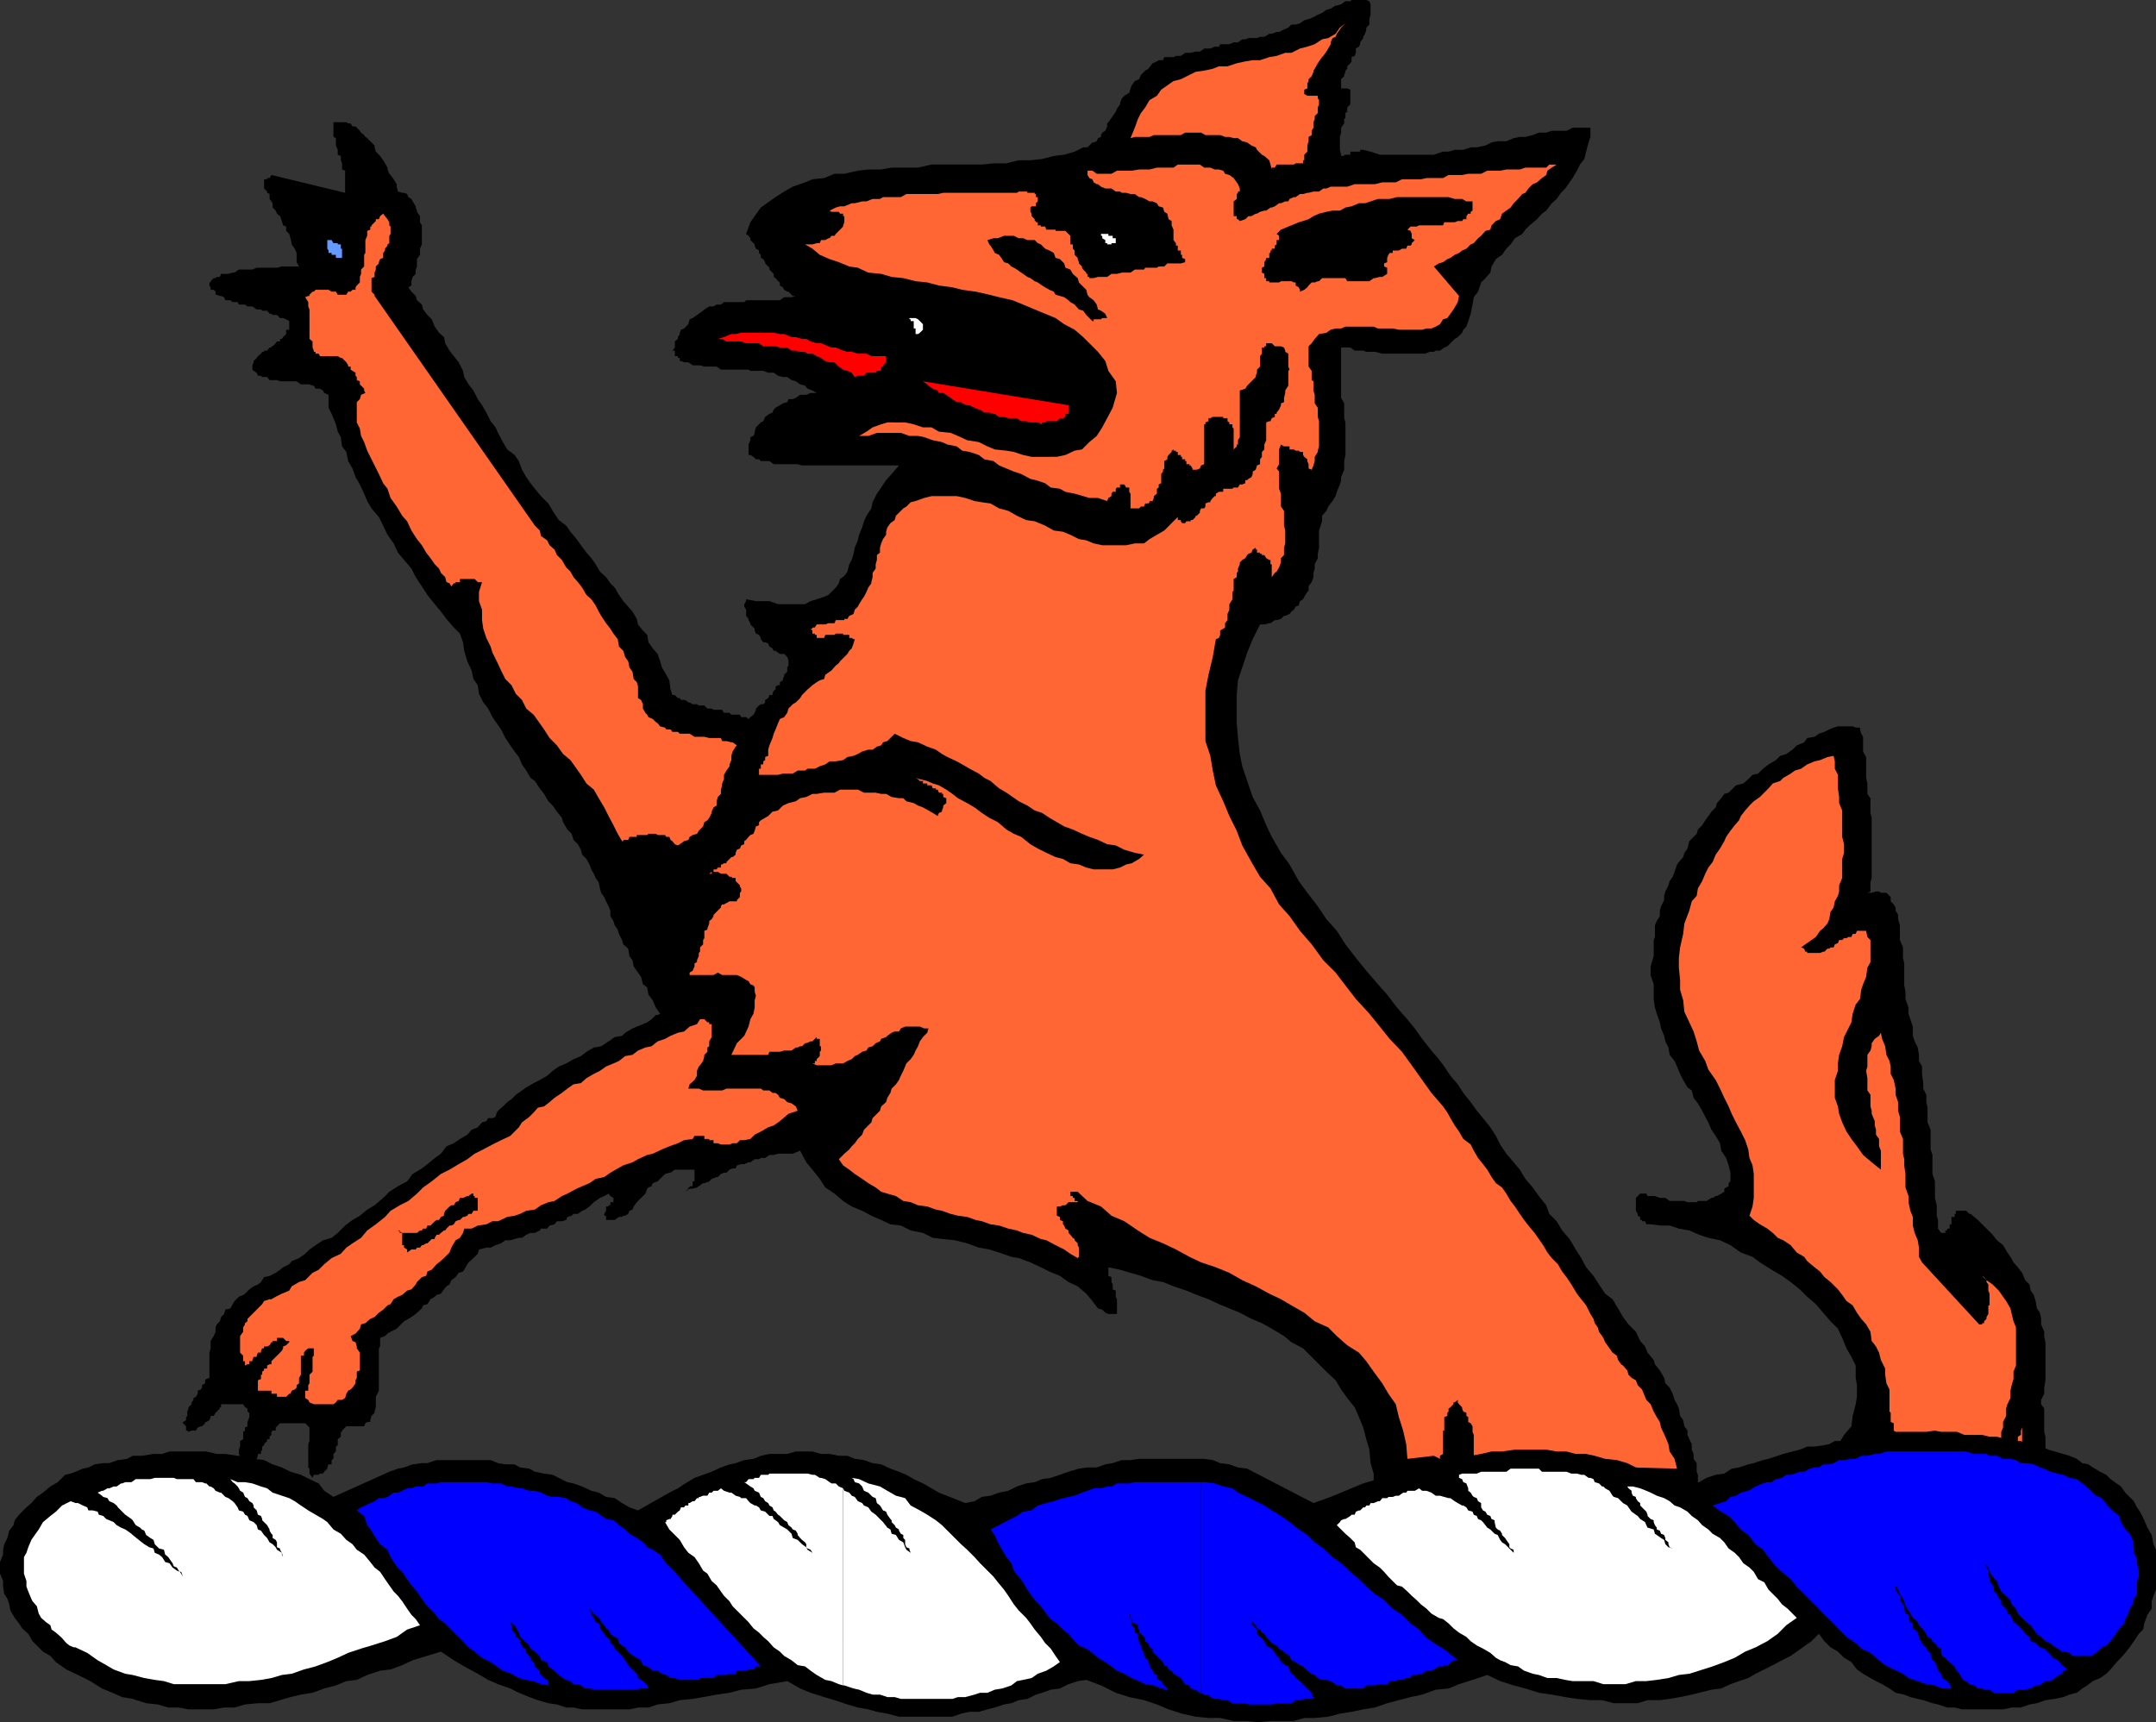 <svg xmlns="http://www.w3.org/2000/svg" width="351.102" height="280.5"><rect width="100%" height="100%" fill="#333333" stroke="none"/><path d="M142.102 53.2v-.4h.5v-1.5h-1.204v-.198h-.699v.199h-.8l-.2-.2h-1 1l.2.2h.8v.5h.403V52h.296v.3h.5v.5h.204v.4m29.796 7.202-.296-.203-.5-.5-.204-.199-.5-.5h-.199l-.5-.2-.199-.5-.5-.3-.5-.398h-.5l-.2-.301-.698-.2h-.5l-.704-.5-.296-.199h-.5l-.403-.5-.5-.3h-.699l-.8-.403h-.2l-.7-.297h-.5l-.5-.5h-.902l-.296-.203h-.704l-.199-.5h-.8l-.7-.199h-.5l-.699-.3h-.2l-.3.3-.398.2-.301.5v.702h-.5v1l-.2.5v.2h.2v.699h.5l.3.3h.399v-.3h2.398l.801.3h2.102l.3.399h2.399l.398.3h1.204l.5.5h1.5l.199.2h.5l.699.5h.2l.8.2h.2l.5.5h.698l.704.202h.296M333.602 243.8l-23.5-.198-.204-1.2-.5-.8-.699-.7-.3-.703-.7-.199-.5-.3-.699-.5h-.2l-.8-.2h-1.398l-.704.2h-1l-.699.5-.199.3h-.8l-.4.2-.8.5h-.7l-.198.202-.704.5h-.296l-.704.2H294.7l-.398-.2h-.5l-.5-.5V240l.5-.3v-.7H294v-.5l.3-.2.4-.5.3-.198h.5v-.5h.7v-.301h.698v-.399h.704l.296-.3h.704v-.5h.199l.5-.2 1-1.703 1.199-1.398.2-1.7.5-1.902.198-1.199v-1.898l-.199-1.2v-2L301.5 221l-.8-1.398-.7-1.7-.7-1.5-1.198-1.203-1.204-1.398-1.199-1.399-1.398-1.203-1.2-1.199-1.5-1.2-1.402-1-1.699-1-1.898-1.198-1.204-.903L283.5 204l-1.7-1.2-1.698-.8-1.903-.398-1.5-.5-1.597-.7-1.704-.3-1.5-.5H270.5l-1.7-.2h-.698l-.204-.5h-.5v-.203h-.296v-.5l-.403-.199v-.3l-.3-.5v-2.098l.3-.301.403-.399h1l.199.399h1.199l.8.3h.9l.698.5h2.403l.5.2h1.5l.199-.2h1.398l.801-.5h.2l.5-.3h.203l.699-.399.5-.3v-.5l.3-.2.399-.203v-.5l.3-.297V191l-.3-1.2-.398-1.198-.801-1.2-.2-1.203-.703-1.199-.699-1-.5-1.2-.5-.898-.5-1-.699-1.203-.7-.898-.3-1.2-.7-.5-.698-1.199-.5-1-.5-1.203-.403-.898-.8-1-.2-1.2-.5-1-.199-.902-.5-1.199-.2-1-.5-1.398-.3-1-.2-1.403v-2.398l-.5-1.5v-1.399l.5-1.703v-2.597l.2-.5v-1.903l.3-.699.5-.8v-.9l.2-.698.5-1v-.7l.2-.703.5-1 .198-.699.5-.7.301-.8.403-1.2.296-.398.704-.8.199-.7.5-.703.3-1.199 1.2-1.2.199-.698.7-.7.5-.8.5-.7.5-.703.698-.699.204-.7.699-.8.5-.7.699-.198 1.2-1.2 1.198-.3.801-.7.7-.703.902-.199.8-.8.899-.7 1.2-.7.698-.698 1-.301 1-.7.704-.699 1.199-.5.5-.703L295.5 120l.7-.5.902-.3.796-.4.704-.3.699-.2h2.398l.5.2h.7v.3l.203.7.296.5v2.402l.5.899v3.398l.204.903v1.699l.5.699v2.402l.199.797V143l-.2.7v1.5l-.5.202h.7l.699-.203h.5l.3.203h.9l.698.7v.699l.5.5.301.5v.5l.403.699v.7l.296 1v2.402l.5 1.199V156l.204.902v3.598l.199 1v1.2l.5 1.402v1l.3.898.399 1.2v1.5l.3.902.5 1 .2 1.199v1l.5.898v1.203l.2 1.5v.899l.5 1v1.199l.198.902v2.399l.5 1.199v3.2l.301.902v3.097l.403 1.203v2.7l.296 1.199V198l.204.7v1.402l.5.699h.699v-.399h.3v-.3h.399v-.7h.3V198.2h.5v-.5h.2v-.5h1.7l.5.5h.198l1.204 1 .699.703 1.699 1.7.7.898 1 .8.698 1.2.5.7.5.902.704.8.699.899.5 1.199.699.7.2 1 .5.702.3 1 .2 1.2.5.699.198 1v.898l.5 1.203v.7l.204 1v6.199l-.204 1.199v1l-.5 1v.7l.5.702v3.797l.204.801v5l.5.2v4.6"/><path d="m276.7 243.102-53-1V240l-.5-1.7-.2-2.198-.5-1.7-.5-1.902-.7-1.7-.698-1.6-1.204-1.5-1-1.4-.898-1.5-1.5-1.398-1.2-1.203-1.198-1.199-1.403-1.398-1.898-1-1.2-1-2-1.2-1.601-.902-1.7-.7-1.902-1-3.398-1.398-1.7-.8-1.902-.7-1.699-.703-2.097-.699-1.704-.7-1.699-.3-1.898-.7-1.7-.5-1.703-.5-1.898-.398v1.399l.5.199v.8l.2.4v.8l.5.2v1l.198.402V214H180.5l-.5-.2-.5-.5-.7-.198-.902-1.2-1-1.203-1.398-1.199-1.5-.7-1.398-1-1.704-.698-1.398-.7-1.7-.8-1.902-.7-1.199-.203-2-.699-1.597-.5-1.704-.3-1.898-.7-2-.5-1.898-.2-1.704-.198-1.597-.801-2-.399-1.602-.8-1.699-.2-1.5-.703-1.602-.699-1.5-.8-1.699-.7-1.398-.898-1.403-1.2-1.5-1L133.5 192l-1.2-1.5-1-1.2-1-1.898-1.198.5h-2.403l-.699.2h-.7l-.698.5h-.704l-.296.199h-.704l-.699.5h-.3l-.7.3h-.5l-.699.2-.2.5h-.5l-.5.199-.5.5h-.402l-.5.2-.5.5h-.199l-.8.3-.399.402-.8.297h-.2l-.7.5-.3.203-.7.2h-.5l-.698.5.5-.5v-.2h.199v-.203h.5v-.797h.3V190.5h-3.203l-.699.5H109l-.7.2-.8.8-.398.402-.801.297-.2.5-.5.203-.203.2-.296.8-.403.399-1 1-.5.699-.199.5-.5.2-.2.5-.5.3h-.3l-.2.2h-.5l-.698.5h-1.403v-.7h-.3v-.3l.3-.5v-.7h.403v-.2h.296v-.5h.5v-.698l-.5-.301-.296-.399-.704.399-.699.3-.699.5-.3.2-.7.699-.7.5-.5.2-.698.5h-.704l-.296.3-.704.2-.199.5-.699.202h-.8l-.4.5-.8.2-.398.5h-1l-.204.3-.796.399h-.704l-.699.3-.699.5h-.5l-1.398.399H82.3l-.7.5-.902.3-.8.4h-.7l-1.199.3-.2.7-.5.5-.198.202-.801.7-.2.3-.5.899-.203.3-.699.2-.5.699-.699.5-.3.7-.5.3-.4.5-.5.7-.698.202-.301.297-.7.403-.5.8-.703.2-.199.5-.8.699-.2.199-.699.5-.5.3-.7.4-1 1-.198.202-1 .5-.5.297-.403.403-.8.3v1.399l-.2.3v6.899l-.5 1v1.7l-.199.702v.2l-.5.5-.2.699v.3h-.5l-.3.2-.2.5h-2.902L55.7 233v.2h-.2v.8l-.5.402v1l-.3.2v.8l-.4.399v.8l-.3.2v.699h-.5l-.2.5v.2l-.5.5-.198.3h-.5l-.204.2h-.796l-.204.5-.5-.7v-.8l-.199-.2v-3.8l.2-.5v-2.2l-.7-.7h-4.097l-.5.5-.204.2v.5h-.5l-.199.2v.5l-.3.3v.402H43.5v.297l-.5.5v.203l-.3.2v.5l-.2.3v.399H42v.3l-.2.5-.5.2v.5h-.198v.199H40.3v.5-.5h-.403l-.296-.2v-.5l-.5-.198v-.5l-.204-.301v-.7l.204-.5v-.902l.5-.297V233.2l.296-.199v-.5l.403-.2v-.698l.3-.801v-.7l-.3-.199v-.5l-.403-.203-.296-.5H36v.5h-.2v.203l-.698.7-.301.5h-.5v.199l-.2.5-.5.3h-.203v.2l-.5.5H32.7l-.5.199-.3.5h-.7l-.5.2-.199-.2h-.2v-.7l-.5-.5v-.198l.5-.301v-.5l.2-.2v-.699l.2-.5v-.203l.5-.5v-.297l.3-.402v-.3l.398-.2.301-.5v-.5l.5-.2.2-.3v-.398l.5-.301v-.5l.203-.2.5-.199v-4.101l.199-.7v-1.199l.5-.8.3-.7v-.703l.2-.5.5-.5.199-.699.5-.5.2-.7.8-.198.398-.7.301-.5.7-.703.703-.297.296-.203.704-.699.699-.5.699-.3.5-.4.5-.8.898-.2 1-.5.704-.5.5-.398 1-.5.398-.5 1.2-.5 1-.703.698-.699 1-.7 1.204-.8 1.398-.398 1-.801 1.2-1.2 1.198-.902 1.204-.699 1.199-1 1.199-.7 1.398-1.198 1-1 1.403-.903 1.5-.797.898-1.203 1.5-.898.903-.7 1.199-1 1-.699.898-1.203 1.2-.5 1-.699 1.203-.7.699-.8 1-.398.699-.801.7-.2.3-.5h.7l.5-.199.198-.703.204-.297.796-.703.704-.699.699-.5.699-.7 1-.698.7-.5 1.198-.7 1-.5 1.204-.703.898-.797 1-.703 1.2-.5 1.198-.699 1.204-.5.898-.7 1.2-.698 1.198-.2 1.204-.8 1-.7 1.199-.203.5-.5 1.198-.7.7-.3 1-.4.698-.3.704-.5.699-.7h.3l.399-.198-.7-1-.5-1.2-.698-.902-.204-1.2-.699-.5-.3-1.198-.7-1-.5-.7-.199-1-.5-.703-.2-1.199-.8-.7-.2-.698-.5-1-.198-.7-.5-.703-.204-.699-.5-.8v-.9l-.296-.698-.403-.801-.3-.7-.5-.699-.2-.703-.199-1L97 143l-.3-.7-.4-.698-.3-.801-.5-.899-.7-.703-.198-.797-.5-.902-.704-.7-.296-1-.704-.698-.699-1.2-.199-.703-.8-1-.7-1-.7-.699-.698-1.2-.704-.898-.796-1.203-.704-.5-.699-1.199-.699-1-.5-1.2-.7-.898-.698-1-.801-1.203-.7-1.398-.703-1-.699-1-.699-1.399-.8-1L78 113l-.2-1.398-.698-1-.301-1.403-.7-1.5-.5-1.699-.203-1.398-.5-1.403-1-1-1.199-1.398-.898-1.2-1-1.199-1.2-1.5L68.7 95.5l-1-1.5-.7-1.398-1.2-1.403-1-1.199-.698-1.5-1-1.398-.704-1.5-.699-1.403-1.199-1.398-.7-1.2-.5-1.199-.698-1.5-.704-1.203-.5-1.398-.699-1.2-.3-1.5-.7-.902-.199-1.5-.5-.898-.3-1.2-.4-1-.3-.699-.5-1v-2.101L52.8 64l-.198-.398-.5-.301h-.704l-.296-.5h-.204l-.5-.2H49l-.7-.5h-2.698l-.5-.199h-1.204l-.398-.5h-.8l-.2-.203H42l-.2-.5-.5-.297-.198-.203V59.5l.199-.5v-.2l.5-.5L42 58l.5-.398.2-.301h.3v-.2h.5l.398-.5h.301v-.199h.2l.5-.5.203-.3h.5v-.403h.296l.204-.297.5-.5V53.7h.5v-1.398l-.5-.301-.5-.2h-.5l-.5-.5h-.704l-.199-.198h-.3l-.399-.5h-.8l-.2-.2h-.7l-.698-.5H40.3l-.403-.3h-1l-.199-.403h-.8l-.399-.297h-.8l-.2-.5-.5-.203h-.2L35.3 48h-.198v-.5l-.301-.3h-.5v-.4l-.2-.3V46h.2v-.2l.5-.5h.3l.2-.198h.5l.199-.5h1.2l.698-.2h.301l.7-.5h2.203l.699-.3h3.3l.797-.2H48.7l-.398-.703v-1.5L48 40.5l-.5-.7v-.198l-.2-.801-.198-.7-.5-.5v-.699l-.5-.203-.204-.699-.296-.8-.5-.4-.204-.5-.5-.5v-.698L44.2 32.8l-.3-.399v-.8l-.399-.2V31.2l-.5-.5v-1.5h.5V29h.398l.301-.5 12 2.902v-3.601l-.5-.2v-1l-.199-.5v-.699L55 25.2v-.797l-.3-.703v-1.2l-.4-.2v-2.398h2.098l.301.2h.403l.296.5h.5l.204.199.5.5.199.3.5.399.199.3.3.2 1.2 1.2v.3l.2.7.5.5.198.202.5.7.301.5.403.699v.3l.296.7.204.199.5.7.5.8v.402l.199.797.699.203h.3l.5.2.2.5.5.3.2.399.5.8v.2l.198.5v.199l.5.7v1l.301.5v3.1l-.3.7v1l-.5.7v1.202l-.2.5v.7l-.5.5L67 45.8v.699l-.5.3.5.7.7.7.198.702.801.7.2.8.703.899.699.699.5 1.2.699 1 .8.702.2 1 .7 1.2.698.898.801 1 .7 1.402.203 1 .699 1.2.8 1 .7 1.398.699 1 .7 1.2.698 1.402.801 1 .403.898.796 1.5.704 1.2 1.199.902.699 1L85 76.5l.7 1.2.698 1 .704.902 1 1.199L89.3 82l.7 1.2 1 1.5 1.2.902.698 1 1 1.199.704 1L95.5 90l.8.902.7 1 .7 1.2 1 .898.698 1 .704.7.699 1.202.699 1 .8.899.7.8.7 1.2.198.898.801 1 .7.703.203 1.2.699 1 .8.898.399 1.2.3 1 .7 1.202.5.899.2 1.5.3.898h.398l.5.5h.301l.2.301h.703l.5.402h.199l.5.297h.699l.3.203h.9l.5.5h.698l.301.2h1.403l.296.5h.903l.3.3h1.399l.2.399h.8l.398.3.301-.3.5-.399.2-.3.203-.5v-.2l.5-.5.296-.203h.403l.3-.297V114l.5-.3.2-.5h.5v-.2l.199-.5.3-.2v-.5l.4-.198h.3v-.5l.5-.301v-.2l.2-.5v-.199l.5-.5v-.703l.198-.297v-.902l-.199-.5-.5-.5H127l-.3-.2-.4-.3h-.3l-.2-.398-.5-.301-.198-.5-.5-.2h-.301l-.403-.5v-.199l-.296-.5-.5-.203-.204-.5v-.297l-.199-.203-.5-.5v-.199l-.3-.5v-.2l-.399-.5v-1l-.3-.5v-.398l.3-.5v-.3l1.602.3h2.199l1.398.5h4.403l.898-.5 1-.3 1.2-.403.698-.297 1.204-1.203.5-.699.199-.7.699-.5.5-.698.3-1.2.4-.703.3-1 .2-1 .5-1.199.198-.898.5-1.2.301-1 .403-.902.796-1.2.204-1 .699-1.398.699-1 .8-1.203.9-1 1.198-1.398h-15.796l-.704-.2H126l-.7-.5h-1.402l-.296-.3h-.5l-.403-.399-.5-.3h-.3v-1.7l.3-.703v-.5l.5-.199.2-.5v-.2l.203-.698.5-.5.296-.301.403-.2.3-.699.7-.5.5-.203.199-.5.3-.297.7-.402.5-.3.7-.2.198-.5h.704l.5-.2.699-.5h1L132 64h1l-.7-.398-.8-.301-.398-.5-.801-.2-.7-.5-.703-.199-.699-.5h-.699l-.8-.203-.7-.5h-.898l-.801-.297h-2.102l-.3-.203h-4.5l-.7-.5h-2L114 59.5h-1.2l-.698-.5h-.704l-.5-.2h-.199v-.5h-.3V58h-.5v-.898h-.399l.398-.5v-1l.5-.403v-.297l.301-.5V54.2l.2-.5.5-.199.703-.7.199-.8.5-.2.699-.5.3-.198.7-.5.2-.2.8-.5h.7l.5-.3h.698l.5-.403h3.301l.301-.297h5.5l.7-.5h1.198l.704-.203h-.5l-.204-.199-.5-.5h-.199l-.5-.3-.199-.4-.5-.3V46l-.3-.2-.4-.5-.3-.198v-.5l-.7-.7v-.3l-.698-.7V42.7l-.301-.5-.403-.199v-.5l-.296-.3v-.4l-.5-.3-.204-.5v-.2l-.699-.698V38.8l-.3-.399-.399-.3.7-1.903.698-1 1-1.398 1.403-1 1-.7 1.398-.902 1.403-.797 2-.703 1.199-.5 1.898-.199 1.7-.7h1.601l2.2-.5 1.698-.198h2.102l1.7-.301h4.3l2.2-.5h8.198l1.903-.2h2.097l2-.5h1.903l1.898-.199 1.903-.5 1.699-.203 1.699-.5 1.398-.699h.704l.296-.3.5-.5h.204l.5-.2.199-.5.5-.2V22l.199-.398.5-.301.3-.7v-.5l.2-.199.5-.703.2-.297.5-.703.198-.5.5-.699v-.2l.301-.8.403-.398.796-.5.204-.7.199-.5.5-.703.699-.297.3-.703.7-.699.5-.3.7-.9.698-.3.301-.2h.7l.203-.5h1.5l.398-.198h.8l.7-.5h.898l.801-.2h.7l.703-.5h1l.699-.3h.699l.2-.403h1.5l.698-.297h.704l.699-.5h.5l.5-.203h1.398l.5-.199h.7l.8-.5h.403l.796-.3h.403l.8-.4.7-.3.5-.5H211l.7-.2.698-.5.704-.198.796-.301.704-.399.699-.3.699-.5.7-.2.8-.5h.2l.698-.203.704-.5h.796l.204-.199h2.398l.5.2.2.5v1.702l-.2.7V4l-.5.5v.3l-.2.7-.3.5v.2l-.5.702V7.2l-.2.403-.5.3v.7l-.198.5-.5.199V10l-.204.3-.5.5v.4l-.296.3v.2l-.204.5v.202l-.5.5v1.5h1l.5.2V17l-.5.5v.7l-.296.202v.797l-.204.203v.7l-.5.699v.8l-.199.7v2.101l.2.797v.203h.5V25.2h1v-.5h1.601v-.297h.5l1.2.297 1.5.5h8.8l1.5-.5h.898l1-.297h1.403L239.5 24h1l1.398-.3 1-.5 1-.2h1.403l1.199-.5 1-.2h.898l1.204-.3 1-.398h1.199l.898-.301h2.403l1-.5H259v1.5l-.3.898-.4 1.5-.3 1.203-.7.899-.5 1-.698 1.199-.5.7-.704 1-.699.702-.699 1-.8.7-.9 1.199-.698.5-.801.898-1.2 1-.703.703-.5.7-1.199.699-.699 1-.7.699-.698 1-1 .7-.704 1.202-.199 1-.8.899-.7.699-.5 1.5-.699.902-.2 1.2-.3 1.5-.398 1.199-.301.898-.5.5-.2.5-.703.703-.5.297-.699.703-.5.5-.5.2-.699.5h-.7l-.3.199h-.7l-.698.3h-7l-1.204-.3H222.5l-.5-.2h-1.398l-.704-.5h-1.5v8.2l.5.898v2.403l.204.699v5.3l-.204 1V76.5l-.5 1.2v.5l-.199.702-.5 1.2-.199.699-.5.8-.7.899-.3.7-.7.8v.902l-.5 1.5V89.2l-.198 1v.703l-.5 1v.7l-.204.699V94l-.296.8-.5.7v.7l-.204.202-.5.797-.199.403-.5.3-.199.7-.5.199-.3.5-.4.3-.3.399-.7.3h-.198l-.5.5-.704.2h-.296l-.704.5h-.199l-.8.2h-.7L204 104.101l-.898 2.199-.801 2.398-.7 2.102-.203 2.398v4.602l.204 2.398.296 2.602.403 2 .8 2.398.899 2.602 1.2 2.199 1 2.402.902 1.899 1.5 2.601L210 140.8l1.5 2.699 1.398 1.902 1.704 2.2 1.398 2.097 1.7 1.903 1.402 2.199 1.698 2.2 1.699 2.102 1.898 2.199 1.5 1.699 1.602 2.102 1.5 1.699 1.398 1.699 1.204 1.7 1.5 1.902 1.199 1.398.898 1.2 1 1.5 1.2 1.402.902 1.398 1.199 1.5 1 1.402 1 1.2 1.2 1.5.902 1.398.699 1.402 1 1.5 1.199 1.399 1 1.199.898 1.5 1.204 1.402 1 1.399 1.199 1.5.5 1.398 1.199 1.203.898 1.5 1.204 1.399 1 1.699.898 1.402.8 1.5 1.2 1.399.898 1.398 1 1.5 1.204.903.898 1.5.8 1.398.9 1.2 1.198 1.202.704 1.5.796.899.403 1 1 1.199.199.7.8 1 .7 1.202.2.899.698.699.5 1 .301 1 .403.7.296.702.204 1.2.5.699.199 1 .5.699v.7l.3.702.399.797v.903l.3.699v.8l.5.7v1.398l.2.5v2.203l.2.7"/><path fill="#69f" d="M55.7 42v-1.5h-.2v-.7H55v-.198h-.7l-.3-.5h-.7V40.5l.2.3v.4h.5v.3h.7v.5h1"/><path fill="#f63" d="M207.102 27.602V27.3h.5l.296-.5h2.801l.301-.2h1.2v-.5h.198v-.9l.5-.5v-1l.204-.699v-.7l.5-.3v-.7l.296-.5v-.898l.204-.5v-.5l.5-.5V17.5l.199-.5v-.7l-.2-.3v-.398h-1.703l-.5-.301v-.7l.5-.199v-.8l.204-.403v-.297l.5-.5.296-.703V11.5l.204-.3.5-.9.199-.3.5-.7.199-.198.5-.7.3-.5.4-.703v-.297l.3-.703.5-.199.2-.5.5-.7.198-.3.5-.5.204-.2-.903.7-.699 1-1.2.7-1 .202-1.198.797-1.204.403-1.199.3-1.398.7h-1l-1.403.5-1.199.199-1.5.5H204l-1.2.199-1.402.3-1.5.5H198.5l-1 .4-1.398.3-1.403.2-1 .5-1.398.702-1.2.297-1 .703-1 .7-.703 1-1.199.699-.699 1.199-.7.902-.5 1-.5 1.399-.698 1.699.699-.2h2.398l.7-.3h4.402l.699-.398h2.602l.699.398h2.398l.801.3h.7l.698.2h.704l.699.5.8.2.7.5.699.3.2.402.8.797.398.203.801.7.2.699.203.8M110.398 137.7l.301-.2.7-.5.703-.2.199-.5.5-.3.699-.2.3-.5.7-.698.2-.7.5-.3.3-.403.398-.797v-.203l.301-.699.5-.3v-.7l.2-.7.5-.5v-.698l.203-.7v-.3l.296-.7v-.703l.403-.699.5-.7v-.3l.3-.7v-.698l.2-.7.5-.8.199-.2-.7-.5h-.198l-.801-.203h-.7l-.203-.5H115.5l-.8-.199h-1.598l-.801-.5h-1.602l-.3-.3h-.899l-.3-.4h-.7l-.2-.3-.8-.2-.398-.5-.301-.198-.5-.5-.7-.301-.203-.399-.296-.3-.403-.7v-.703l-.3-.699-.5-.3v-1.9l-.2-.698-.5-.5-.199-1.2-.5-.703-.2-1-.5-.699-.3-1-.7-.7-.198-1.198-.704-.903-.5-.797-.699-.902-.8-1.2-.399-.698-.5-1-.7-1-.8-.7-.7-1.203-.698-.898-.704-.801-.5-.898-.699-.7L91.5 91.2l-.8-.797-.4-.902-.8-.7-.398-.8-1-.7-.204-.898-.796-.8L61 48.199V48l-.5-.5v-2.2l.5-.198v-.7l.2-.5v-.5l.5-.5V42.7l.198-.5.5-.199v-.8l.301-.4v-.3l.403-.5v-.2l.296-.198v-1.2l.204-.3v-1.2l-.204-.203v-.5l-.296-.5-.403-.5-.3-.398-.5.398-.2.5h-.5v.3l-.699.7v.202h-.2v.5l-.5.2v.8l-.3.7v2.097l-.2.301v1.902l-.5.5v.7l-.198.5V46l-.5.5-.204.3v.4h-.5l-.296.3h-.403l-.3.5H55l-.3-.5H54l-.5-.3h-2.102l-.296.3h-.204l-.5.5v.2H50.2l-.5.202.5.797v.703l.2.5V55.2l.5.403v1l.203.5v.199h.296v.3h.5l.204.399H55l.5.3h.2l.698.7.301.5v.2h.403v.5l.296.202.5.297v.5l.204.203v.5l.5.2v.5l.699.699v.3L59.5 64l-.7.3-.198.7-.5.5v3.3l.5 1L58.8 71l.5 1 .5 1.402 1.898 3.797.7 1.5.703.903.5 1.5 1 1.398.898 1.5.8.902.7 1.5.898 1.399.801 1L69.4 90l.703.902.699 1 .699.7.3.699.7.699.2.8.5.2.3.5.398-.5h.301v-.2h.7v-.5h2.4l.5.5h.699l-.5 1.602v1.5l.5 1.399V101l.2 1.402.5 1.5.698 1.399.301 1 .7 1.398.703 1.5.699 1.403 1 1L84 113l1 1 .7 1.402 1.198 1 1 1.399.704 1 .898 1.398 1.2 1.203 1 1.399 1.198 1 1 1.398.704 1 .898 1.403 1.2 1 .8 1.398.898 1.5.704 1.402.796 1.5.704 1.399.699 1.199h.199v-.2h.8l.2-.5h1.2v-.3h1.698l.204-.2h1.199l.3.2h1.2l.199.3h.5l.2.5.3.2.398.5.5.2M114 166h.7l.5.5h.3v.3h.398v2.102l-.398.7v.8l-.3.2v.699l-.5.5V172l-.2.8-.5.7-.2.2-.3.702v.797l-.398.703-.801.7-.2.699h1.7l.699.3h3.102l.699-.3h5.597l.403.3h1l.5.399h.5l.398.3.301.5.7.2.5.5.698.2.704.5.296.702-1.5.5-1.398 1.2-1 .699-.898.3-1.204.7-1 .5-.699.699-1 .2h-.699l-.5.5h-.7l-.5.202h-1.402l-.5-.203h-.699v-.5h-.699v-.199h-.8v-.5h-1.598l-.301.5-1.403.2-1 .5-1.398.5-1.2.5-1.5.702-.902.2-1.5.699-.898.5-1.5.5-.898.5-1.204.699-1 .7L97 192l-1 .7-1.2.5-.902.402-1.5.8-.898.399-1.2.8-1 .2-1.198.5-1 .699-1.403.2-1 .5-.898.3-1.2.2-1.5.702H80.2l-1 .5-1.398.2-1 .5h-1.2l-.203.699-.5.8-.699.399-.3.5-.399.7-.3.8-.7.7-.2.202-.8.7-.398.3-.801.899-.7.3-.203.7-.699.199-.8.8-.2.4-.699.8-.7.2-.8.702-.7.297-.698.403-.5.8-.5.2-.704.699-.699.5-.699.699-.7.3-.8.7-.7.2-.198.702-.704.797-.796.403.296.8.5.2.204.699v.3l.5.7v2.898l-.5.203v1l-.204.399v.5l-.5.699-.296.3-.403.2-.3.5-.2.7-.5.3H55l-.3.402-.4.297h-3.198l-.704-.297L50.2 228l-.5-.3v-1.2h.5v-.898l.2-.301v-1.399l.5-.5V221l.203-.2v-1.198H50.2l-.5.398-.199.3v.5H49v3.102l-.3.5v.899l-.4.3V226l-.3.3-.5.2-.2.5h-.198l-.5.5h-1.5v-.5h-.903v-.5H42v-1.7l.5-.198v-.7h.2v-.5l.3-.203v-.297h.5v-.5l.398-.203h.301v-.5l.7-.699.203-.2.5-.5.296-.3.204-.398v-.301l.5-.2.5-.5v-.199h-.5l-.5-.5h-1v.5h-.704v.2H44.2l-.3.5-.399.199H43v.3h-.3l-.2.399v.3H42l-.2.5v.2h-.5l-.198.5v.2h-.5v.5H40.3l-.403.202v-.703h-.296v-.898l-.5-.5v-2.7l.5-.699v-.703l.296-.5v-.199l.403-.3v-.4l2.398-2.398.301-.5.898-.3h.301l.7-.403 1-.5 1.203-.5.398-.699 1.2-.7 1-.3 1.198-1.2 1-.5.903-.898 1.199-1 1.5-.703.898-1 1-.699 1.403-.898 1-1.2 1.398-1 1.5-1.203.903-1 1.5-.898 1.398-.7 1.398-1.199 1-1 1.403-1 1.5-1.203 1.398-.699 1.5-.898 1.403-.801 1.199-.899 1.398-.703 1.5-.797 1.403-.703 1.5-.699 1.398-1.398.5-.801 1.2-.899.698-.703.704-.797 1-.203.898-.699.8-.7 1.2-.8.898-.7 1-.698 1.204-.2.898-.8 1.2-.7 1-.5 1-.703 1.198-.5.903-.398 1-.801 1.199-.2.898-.698 1.204-.5 1-.2 1-.8 1.199-.403.898-.5 1.2-.5 1-.199.902-.8 1.199-.4.5-.8"/><path fill="#f63" d="m273.102 239.2-.403-1.598-.8-1.2-.2-1.203-.5-1.199-.699-1.5-.2-.898-.5-.801-.5-.899-.5-1.203-.698-.699-.204-.5-.5-1.2-.699-.698-.3-.801-.7-.399-.5-.5-.199-.703-.7-.797-.3-.203-.5-.699-.2-.7-.698-.5-.5-.698-.204-.301-.5-.7-.296-.699-.204-.3-.5-.7-.199-.703-.5-.699-.199-.7-.5-.8-.7-1.398-.8-1-.7-.903-.902-1.5-.796-1.199-.704-.898-.699-1.2-1-1L252 204l-.7-1.2-.698-1-.704-1-1-1.198-.699-.903-.699-1-.8-1.199-.7-.898-.7-1.2-.698-1-1-.703-.704-1-.699-1.199-.699-.898-.8-1-.7-1.2-.5-1-1.2-.902-.698-1.2-.704-1-.699-1.198-.5-.903-.699-1-1.898-2.199-1.5-2.098-1.704-2.402-1.597-2.2-2-2.1-1.602-2-1.699-2.098-2.2-2.403-1.698-2.199-1.602-2.098-2-2-1.898-2.601-1.903-2.2L210 149.2l-1.7-1.898-1.402-2.602-1.699-1.898-1.398-2.399-1.5-2.703-.903-2.398-1.199-2.399-1-2.402-1.199-2.598-.5-2.402-.398-2.398-.801-2.403v-8.2l.5-2.598.699-2.902.5-2.898.5-.2.2-.5v-.703l.5-.297.3-.203v-.699l.398-.5v-1l.301-.7v-.898l.5-.8v-1.2l.2-.203v-1.898l.5-.301v-.7l.203-.198v-.5l.296-.7v-.3l.403-.403.5-.297.3-.5.2-.203.5-.199.199-.5.5-.3v.3h.2v.5h.5v.2h.3v.202h.398l.301.5.5.297h.2v.703h.203V94l.5-.7.296-.198.403-.7.3-.8v-.7l.5-.5V89.2l.2-.699v-2.098l-.2-.8V83.2l-.5-.699v-2.098l-.3-.8V76.8l-.403-.5.403-.7v-2.4l.3-.797.5.297H210v.5h.7l.3.203h.5l.2.2h.5v.5l.198.3.5.399v.3l.204.5v.7l.5.199.296-.7.204-.698v-.7l.5-.8v-.2l.199-.703v-4.097l-.2-.7v-1.5l-.5-.703v-1.398l-.203-.7v-1.5l-.296-.199v-1.5l-.5-.703v-3.297l.5-.5.5-.703.699-.797L216 54.2l.7-.5.8-.199h.898l.704-.3h4.597l.7.3h2.402l1 .2h3.8l.7-.2h.8l.7-.3.699-.4.5-.8.7-.2 1-1.398.698-1.203.204-1-4.102-4.797.8-.5.7-.203.7-.5.5-.199.698-.5.704-.3.5-.4.699-.3.699-.7.5-.198.7-.801.5-.399.698-.8.801-.2.2-.703.703-.699.699-.3.3-.9 1.399-1 .5-.698.7-.7.698-.8.5-.2.5-.703.704-.699.699-.3.8-.7.7-.5.199-.7.7-.5.8-.5h-1.2l-.5.5h-3.402l-.898.302h-2.2l-1 .199h-2.1l-1 .5h-2.098l-1 .199h-2.204L235 29h-2.7l-.902.2h-3.097l-1 .5h-2.2l-1.203.3h-3.296l-1.204.402H216.7l-.7.298h-.5l-.7.5h-.902l-.796.203h-.204l-.699.2h-.5l-.699.5h-.3l-.7.3-.2.399h-.5l-.698.3h-.301l-.7.5-.5.2h-.203l-.699.5h-.3l-.7.199-.5.3h-.199l-.7.4h-.5l-.5.5-.902.3-.296-.3h-.204v-.5h-.5v-2.4l.5-.398v-.8l.204-.2V31.2h.296v-.5l-.296-.699-.204-.3-.5-.7-.699-.5-.699-.2-.3-.5-.7-.198h-.7l-.698-.301h-1l-.704-.5h-3.597l-.7.5h-2.703l-1.199.3H185.5l-1.2.2h-2.402l-.898.5h-2.398l-.704-.5h-.796v.699l.296.5.5.2.204.5.5.3h.199l.5.402.699.297h1l.7.5h.698l.301.203h.7l.703.2h.699l.699.5h.3l.7.3.7.399h.5l.698.3.301.5.7.2.203.699.5.3.199.9.5.3v.7l.3.702v1.7l.399.5V40h.3v.8h.5v.7h.2v.5l.5.2v.5h.2-.2l-.7.202h-2.198l-.5.5h-.903l-.3.2H186.5l-.2.3h-1.5l-.698.5h-1.403l-.8.2H181l-.7.5h-1.5l-.698.199h-.704v-.2h-.296v-.5h-.204v-.199l-.5-.5-.199-.3v-.2l-.5-.5V42.7l-.199-.5V42l-.5-.5v-.7l-.3-.3v-.7h-.4v-1.398l-.8-.8h-1.602v-.2h-1.5l-.199-.5h-.699V36.7h-.5v-.5h-.3V36h-.2v-.3l-.5-.5v-.4l-.2-.3v-.7l.2-.198h.7v-.5l.3-.301v-.7h-.3v-.5h-.2v-.199h-1.2V31.2h-1.402l-.296.203h-12l-.903.2h-5.097l-.903.5h-2.898l-.5.3h-1.2l-1 .399h-.703l-1.199.3h-.5l-1.199.5h-.7l-.698.2-1 .5h-.704.704l.296.199h1.204l.199.3h.5v.4h.199v1l-.2.5v.202l-1.198 1.2-.204.3h-.5l-.296.399h-.204l-.5.3h-.699l-.199.5h-.5l-.7.2h-1.198l1.199.699 1.199 1 1.602.7 1.5.5 1.699.702 1.398.2 1.7.8 2.101.2 1.7.5 1.902.199 2 .5L151 46l1.898.5 2.204.3 1.597.4 2.2.3 2.203.5 1.597.402 2.2.5 1.703.7 1.898.8 3.398 1.399 1.403 1 1.699.898 1.398 1.203 1 1 1.403 1.399L180 58.8l.5 1.601 1.2 1.7.198 1.898-.699 2.402-.898 1.7-.801 1.5-.898 1.398-1.204 1-1.199 1.2-1.199.202-1.5.7-1.398.3H168l-1.398-.3-1.5-.5-1.204-.2L162 73.2l-1.2-.5-1.402-.699-1.898-.3-1.5-.7-1.2-.5-1.902-.2-1.199-.698h-1.398l-1.5-.5-1.403-.301H144.5l-1 .3-1.398.5-1 .7-1.204.699h1.5l1.403-.5h3.898l1.403.5h1.398l1 .2 1.398.5 1.5.3.903.402 1.5.297.898.703 1.2.2 1.5.5.902.699 1.5.3.898.7 1.2.5 1.203.5 1.199.398 1.5.801.898.2 1.5.5.903.702 1.5.2.898.5 1.5.3 1.398.399 1 .3h1.403l1.5.5.199-.5.5-.3v-.399l.2-.3h.5v-.5l.198-.2h.5v-.5h.704l.296.5h.5v.7l.204.3v2.399h1.398l.3-.301h.5l.2-.5h.5l.2-.2v-.198h.5l.198-.5V80.8l.5-.399v-.8l.301-.2v-.5l.403-.203v-1.5l.296-.398v-.3l.204-.2v-1.198l.5-.301v-.399l.199-.3.5-.5v-.2l.3-.203v.203h.399v.2h.3v.5h.5v.3h.2v.399h.5v.3h.2v.5h.5v.2h.198l.301.5v.199h.7l.5-.2.203-.5.5-.198v-6.5h.199V68.8l.5-.2v-.5h.3l.399-.199h1.7v.2h.698v.5l.301.199v.3h.5v.5l.2.2v3.398l.5-.5v-.297h.203V71.7l.296-.5v-7.597l.903-.301.3-.5 1.399-1.399V61.2l.2-.5v-.5l.5-.5V58l.3-.398v-1h.398v-.2h.301v-.5h.903l.5.5h1l.5.2.199.5v.199l.5.3V59.7l.199.5-.2.203v2.399l-.5.8V64l-.198.8v.7l-.5.2v.3l-.301.7-.403.5v.202h-.296v.5l-.5.2-.204.5h-.199l-.5.199v2.898l-.3.703v.797l-.399.403v.8l-.3.399v.8l-.5.2-.2.699-.5.3v.4l-.2.5-.5.3-.198.2h-.301v.5l-.5.202h-.403l-.296.5h-.704l-.199.2h-1.5v.5h-.699l-.5.3v.399h-.2l-.3.3-.398.5v.2h-.301l-.5.199v.5l-.2.3h-.5l-.203.4v.3l-.5.5h-.199v.2l-.5.5h-.3v.202h-.7L193 85.2h-.5l-.2-.297V84.7h-.5v-.5l-1 1-1.198 1.203-1.204.7-1.199.699-.898.699h-1.5l-1.403.3H179.5l-1.398-.3-1.204-.5-1.199-.2-1.398-.698-1.2-.5-1.5-.2-1.402-.8-1.699-.7-1.398-.203-1.5-.699-1.403-.8-1.5-.4-1.398-.8-1.403-.2-1.199-.198-1.5-.5-1.398-.301h-4.102l-1.199.3-1.398.5-.801.2-.7.699-.5.3-.703.7-.5.5-.199.7-.699.5-.5.702-.2.7v.5l-.5.699-.3.699-.2.7v.8l-.5.402v.797l-.198.703v.7l-.5.699V94l-.204.8v.2l-.5.7-.296.702-.403.797-.3.403-.5.8-.2.399-.5.5L139 100l-.7.3-.3.5h-.5v.2h-1.398l-.204.5h-1l-.5.2H133l-.3.5h-.4v.202h-.3l.3.297v.5h.4v.203h.3v.5h1.2l.198-.5h1.5l.204-.203h1.199v.203h1v.5h.398l.301.2h.2l-.2.699-.3.8-.4.399-.3.5-1.2 1.2-.198.3-.5.402-.704.797-.296.203-.704.5-.199.7-.699.199-.5.3-.7.5-.8.7-.898.898-.301.5-.7.703-.5.297-.703.703-.199.7-.5.699-.699.3-.3.7-.4 1-.3.699-.2.7-.5 1.202-.198.7v1l-.5.199v.5l-.301.199v.5h-.403v.7h-.296v1h3.097l.801-.2h1.602l.796-.5h1.204l.398-.3h1.2l.8-.4.898-.3.704-.5h1l1.199-.2.699-.5 1-.198.7-.301.698-.399 1-.3h.704l.699-.5.699-.2.3-.5.7-.203 1.2-1.199 1.402.7 1.199.5 1.199.202 1.5.7 1.398.5 1 .699.903.5 1.5.699.898.5 1.2.7 1.5.8.902.7 1 .5 1.398 1.202 1.2.7 2 1.398 1.402.7 1.199.8 1.2.402 1.198.797 1.204.703 1.199.7 1.398.5 1.5.699 1.2.5 1.402.5 1.5.699 1.398.2 1.403.702 1.699.5 1.5.297-.801.703-1.2.7-.902.199-1 .5-1.199.3h-3.097l-1.204-.3-1.199-.5-1.398-.2-1.2-.699-1.203-.3-1.5-.7L169 138.2l-1.2-.699-1.5-1.2-1.198-.5-1.204-.698-1.398-1.2-1.398-.703-1.204-.797-1.199-.902-1.199-.7-1.5-.8-.898-.7-1-.698-1.204-.7-1-.3-.898-.403-1.2-.297-.698-.203.398.203.3.297h.5v.403h.7v.3h.7l.198.5h.5v.2h.301l.2.5h.5v.199h.203v.5l.5.199v.8l-.5.4v.3l-.204.5v.2l-.5.202-.199.5-.8-.5-.7-.402-.898-.5-.801-.3-.7-.4-1.198-.3-.5-.5h-.704l-1.199-.2-.898-.5h-.801l-.898-.198h-1.903l-1-.5h-2.898l-.903.5H134.2l-1.2.197h-.7l-1 .5-1 .199-.698.5-1.204.3-.898.4-.8.8-.9.2-.698.702-1.204.7-.296.3v.5l-.5.2-.204.699-.199.5-.5.199-.3.3-.399.5-.3.2v.5l-.5.2-.2.5-.5.202-.2.5v.297l-.5.403h-.198l-.801.8v.2h-.403l-.296.199h-.204v.5h-.5l-.199.3h-.5v.4h-.3l-.399.3h-.3.698v-.3h1l.5.3h.903l.5.5h.3l.2.2h.5v.5l.699.7v.202l.2.297v.5l-.2.203v.7l-.5.5v.199h-1.2l-.902.5h-.296l-.204.3v.2L116.2 149v.2l-.3.5-.399.3v.402l-.3.797v.203l-.5.2v1.199l-.2.3v.7l-.5.5V155l-.2.2v.5l-.3.702v.297l-.398.203v.5l-.301.7-.5.3v.399h3.898l.7-.399.703.399H120l.7.3.8.5.398.2.301.5.5.199.2.3v.7l.203.7-.204.702v1.2l-.199 1-.5.898-.3 1.2-.7 1.5-1.199 1.202-.898 1.899h6l.199-.5H127l.7-.2h1.198l.704-.5h.296l.403-.199h.3l.5-.5h.2l.699-.3h.3l.4-.403.3-.297v.297h.5v1.203h.2v.7l-.2.199V172l-.5.5v.3h-.3v.4h-.4l.7.3h2.398l.704-.3h1.199l.699-.4.7-.3.5-.5.5-.2.698-.5.704-.198.296-.5.704-.2.5-.5.699-.3.199-.403.8-.297.2-.203.7-.5.5-.199h.698l.301-.5.7-.3h2.402l.699.3h.7l-.2.7-.7.702-.5.7-.3.8-.398.7-.301.699-.5.699-.7.7-.203.5-.296.702-.403.797-.3.703-.5.7-.7.699L145 178l-.5.8-.2.7-.8.7-.2.702-1.198 1.2-.204.699L140.7 184l-.3.8-.7.7-.5.7-.5.5-.398.5-.801.702-.898.899.699 1 1 .699.898.7 1.2.8 1 .7 1.203.702.898.7 1 .3 1.398.399 1.204.8 1.199.2 1.199.5 1.5.199 1.398.5 1 .2 1.403.5 1.199.3 1.5.2 1.398.5 1 .202 1.403.5 1.398.2 1.5.5 1.403.3 1 .399 1.398.3 1.5.7.898.199 1.5.8 1.403.7 1 .7 1.199.702.2-.203v-1.5l-.2-.398v-.301l-.5-.5v-.2l-.3-.198-.4-.5-.3-.301v-.399l-.5-.3-.2-.5-.198-.2v-.5l-.5-.203v-.5l-.5-.199v-1.5h.5l.5-.2h.398l.5-.5h1.5v-.198h-.5v-.5h-.3v-.301h-.4v-.7h1.2l1.602 1.5 2.199.899L181 198l2.102.902 2.199 1.5 1.898 1.2 2.2.898 2.101 1 2.2 1.2 1.902.902 2.398.8 2.2.899 2.1 1.199 2.2 1 2.2 1.2 1.902.902 1.699 1 2.097 1.199 1.704 1.398 2.199 1 1.398 1.403 1.7 1.5 1.902 1.199 1.199 1.398 1.2 1.703 1.402 1.899 1 1.699 1.199 1.7.5 2.1.699 2.2.5 2.2.2 2.402 4.3-.5 1 .5v-.5l.5-.301V233h.2v-2.2l.5-.198v-.5l.198-.2v-.5l.301-.203.5-.5v-.297h.2l.5-.402v.402l.203.297.5.5v.203l.199.5.5.2v.5l.3.199v.8l.399.2.3.5v.898l.2.5v3.403l-.2.5v.699l33.302.898M313.7 240.7h.698l.301-.5h5.5l.5.5h8.602v-8.2l-.2.5v.7l-.5.3v.7l-.3.5v.402l-.403.5v.699h-.296v.3l-.204.5v.2h-.5v.5h-.199l-.5-.7-.3-.8v-3.602l.3-.699v-.898l.5-1v-1.2l.2-.703.5-1V226.5l.203-.898.296-1v-1.2l.403-1V216.2l-.403-1-.296-1.199-.204-.898-.699-1.2-.5-.703-.699-1-1-1-1-.699-1.2-1.2.5.5.302.2.398.5v.3l.3.4v1l.2.5v1.902h-.2V214l-.3.5v.3l-.398.4v.3h-.301v.2h-.5L313 205.601l-.5-.903v-1.5l-.2-1.199-.5-1.2-.3-1.198v-1.403l-.398-1-.301-1.398v-1l-.5-1.399V191.2l-.2-1.398v-1l-.203-.899V185.5l-.5-1.2v-2.398l-.296-1V179.5l-.403-1.2v-1l-.3-1.398-.5-1V173.7l-.2-.898-.5-1-.199-1.399-.5-1.203-.2-1-.3.5-.7.5-.5.703v.5l-.198.7-.5.699v1.898l-.204.703.204 1.2v2l.5.699v1.898l.199.703v.5l.5 1.2v.699l.199.699v.8l.5.7v1.2l.3.702v3.098l-1.5-1.2-1.402-1.198-1-1.403-.898-1.199-.8-1.2-.7-1.5-.5-1.398-.2-1.203-.5-1.398v-2.899l.5-1.5V173.2l.2-1.398.5-1.399.3-1.5.7-1.402.5-1 .2-1.398.5-1.5.698-.903.204-1.5.296-.898.5-1.2.204-1.5.5-.902v-3.597l-.5-.5-.204-1h-1.5l-.199.5h-.5l-.199.5h-.5l-.3.199h-.4l-.3.3h-.5l-.2.5-.5.2-.198.5h-.5l-.204.199h-.296l-.5.5h-.204l-.5.2h-2.097v-.2H294l-.2-.5-.5-.2.7-.5 1-.698.7-.5.698-1 .5-.403.704-.797.296-.703.204-1.199.5-.7.199-1 .5-.898.199-.703v-1l.5-1.2v-3.098l.3-1V137.5l-.3-1.2V132l-.5-1.2v-1l-.2-1.398V126.2l-.5-1V124l-.198-.898-1 .199-1.204.5-.898.199-1.2.5-1 .7-1 .3-.698.5-1.204.7-.5.5-1.199.402-.699.8-1.398 1.399-1 .699-.704.7-.699.8-.699.902-.3.7-.7.8-.7.899-.698 1-.301.699-.7 1.2-.703 1-.5 1.202-.699.899-.5 1-.5 1.199-.699 1.2-.2 1.202-.8.899-.398 1.5-.801 2.101-.2 1.7-.5 2.199-.203 1.699v1.602l.204 2v1.597l.5 1.703.199 1.899.8 1.699.7 1.5.5 1.602.398 1.5 1 1.699.5 1.398 1.2 1.703.703 1.399.699 1.5.699 1.398.5 1.203.7 1.399.8 1.5.7 1.398.5 1.5.198 1.403.5 1.199.204 1.398v3.903l-.204 1.398-.5 1.5.704.7 1 .702 1.199.7.898.699.801.8.898.399 1.204.8 1 1.2 1.199.7.5.702 1.199 1 .898.7.704.898 1 .8 1.199 1.2.699.902.7 1 1 .7.698 1.199.704 1 .796.898.704 1.203.199 1.5.699.899.5 1 .3 1.199.7 1.402v1l.2 1.399.5 1v3.601l.198.2v1.5l.5.199V233l.301.2v.8l.403.402v.297l.296.5v.203l.5.2v.5h.204l.199.3v.399l.5.3.3.5v.2l.399.5.3.199 1.2 1.2.2.3.5.7"/><path fill="red" d="m139.2 61.402.5-.203h1l.402-.5h1.5l.199-.297h.5l.199-.203v-.5h.3V59.5l.5-.5v-1h-2.402l-.796-.398h-1.403l-1-.301H138l-.7-.2-1.198-.5h-.704l-.5-.199-1.199-.5H133l-1-.3-.7-.403h-.698l-1-.297h-.704l-1.199-.5H127l-1-.203h-5.3l-.9.203h-.698l-1.204.5-1 .297h.704l.699.403h2.398l.801.3h2.102l.699.5h2l.699.2h1.2l.698.5h.704l.699.199h.8l.399.3h.8l.7.399.7.3.698.5.704.2h.796l.704.7.699.5.699.202.7.297.5.703m30.5 7.7V68.8h.5l.198-.2h1.704l.5-.5h.699v-.199h.199v-.5h.5V66l-23.7-3.898.7.5.2.199.698.5.801.3.2.399h.703l.5.3.699.5.3.2.7.5h.699l.2.2.8.3h.398l.801.402.7.297h.203l.699.5h.8l.7.203H162l.7.5h.8l.7.2h1.402l.699.5h.8l.7.199H169l.7.3"/><path fill="#fff" d="M149.102 54.402h.398l.3-.203.5-.5v-.898l-.8-.801-.398-.2h-1.5.5v.2h.199v.3h.5v1.2h.3v.902"/><path d="M177.898 52.3h.204V52h1.199l.199-.2h.8l-.3-.698-.7-.5-.5-.2-.198-.8-.5-.7-.704-.5-.296-.402-.204-.8L175.7 46l-.199-.7-.8-.698-.4-.7-.8-.3-.2-.7-.698-.703-.704-.199-.296-.8-.704-.4-.699-.3-.699-.7-.5-.198-.5-.5h-1.2l-.698-.301h-.704l-.796-.399H163.5l-1 .399h-.7l-1 .3.302.7.199.199.5.8.199.4.7.3.5.7.3.5.7.202.5.5.402.2.5.3.699.5.3.2.7.5.5.199.699.5.5.199.7.5.5.3.698.4.704.3.296.5.704.2.699.202.699.5.3.297.7.403.7.8.698.2.5.699 1 1M211.7 47.5l.698-.3.5-.4.204-.3.5-.5h.5l.5-.2h.199l.5-.5h3.8l.297.5H223l.7-.5h.198l.801-.198h.403l.796-.5v-1l-.5-.2v-.5l.5-.203V42l.204-.5.199-.3h.5v-.4h1l.5-.3H229l.2-.5h.5l.198-.2v-.198l.5-.5-.5-.301v-.7l-.199-.5-.5-.199.5-.5h1l.403-.203H235l.2-.5h1.698l.5-.199h.704l.199-.3h.5v-.5l.3-.4h.399v-.3l.3-.2v-1.5h-1l-.698-.398h-1.204l-1-.3H227.5l-1.2.3h-1.902l-1.199.399-.898.3h-1l-1.2.5-1 .2-.902.5H217l-1 .199-1.2.3-.902.4-.796.5-.903.3-.699.2-1.2.5-.5.202-1.198.5-.704.7.403.3v.7h-.403v.699l-.296.199v.5h-.5v.3h-.204v.4h-.199v.8h-.5v.2l-.3.5v.702l-.399.2v.8l.398.2v.699h.301v.5h.5V46h1.602l.3-.2h1.7l.398.2H211v.5l.5.3.2.4v.3"/><path fill="#fff" d="M180.3 39.8h.7v-.198h.7V38.8h-.5v-.399h-.7v-.3h-1.7.5v.3h.2v.399l.5.3v.5h.3v.2"/><path d="m66.3 204 .7-.5h.7l.198-.3h.5l.301-.4h.2l.5-.3h.203l.699-.7h.5v-.198l.3-.5h.399l.3-.301.5-.399h.2l.2-.3.5-.5h.3l.398-.2.301-.5.5-.203h.2l.5-.5h.203l.5-.199.199-.3h.5l.3-.5h.7v-2.098h-.5v-.301h-.2v-.399h-.3l-.5.399h-.2l-.703.3h-.5l-.199.5-.5.2-.3.5H73.5l-.3.199-.7.7-.2.5v.3l-.5.2-.3.5h-.398l-.301.202-.7.7h-.5l-.203.5h-.5l-.199.3h-.3l-.5.399H65.5l-.7-.399h-.198.5v.399h.398v2h.3v.398l.5.301v.5m282.2 42.2.7 1.402.5 1.199.698 1.199.301 1.5.403.902v6.5l-.403 1-.3.899V262l-.7 1-.5 1.402-.199 1-.7.7-.8 1.199-.7 1-.698.898-.704.801-.699.7-1 1.202-.699.7-1 .699-1.2.5-.902.699-.796.5-.903.7-1.199.3-1 .402-1.398.297-1.5.203-1.403.5-1.199.2-1.398.5h-1.5l-1.403.3H319.5l-1.2-.3h-1.198l-1.5-.5-.903-.2-1.5-.5-.898-.203-1.2-.297-1-.402-1.402-.3-1-.7-1.199-.7-1-.5-.898-.5-1.204-.698-1-.7-.898-1.203-1.2-.699-1-1-1.198-.7-1-1-.903-1.198L295 267.3l-1 .699-1.398 1-1 .7-1.403.702-1.5.797-1.398.703-1.403.7-1.199.699-1.5.5-1.398.5-1.5.699-1.602.2-2 .5-1.199.3-1.898.402-1.704.297-1.597.203h-2l-1.602.5h-3.898l-1.903-.5H259l-2.2-.203-1.902-.297L252.7 276l-2.097-.3-2.204-.7-1.898-.5-2.2-.7-2.1-1-2.4.802-2.198.699-1.704.699-2.097.2-2.2.8-1.902.402-1.898.5-1.903.5-2 .7-1.898.3-1.898.399-1.903.3-1.898.5-2.2.2h-1.703l-1.699.5h-3.8l-2.2.199-1.597-.2h-2.204l-2.199-.5h-1.898l-2.102-.198-2.199-.5-2.2-.7-1.902-.8-2.097-.7-2.403-.5-2.199-.703-2.398-1.199-2.403-.898-1.398.199-1.5.5-1.398.699-1.5.2-1.403.5-1 .3-1.398.7-1.403.202-1.199.5-1.199.2-1.5.5-1.2.3-1.402.399h-1.5l-1.398.3-1.398.5h-8.704l-1.898-.5-1.7-.3-1.402-.399-1.699-.3-1.699-.5-2.102-.7-1.699-.5-2.2-.702-1.7-.699-2.1-1.2-2.9.5-2.198.7-2.403.2-1.898.5-2.102.3-2.199.402-1.7.297-2.1.203-1.7.5-1.898.2-1.5.5h-1.704l-1.398.3h-7.7l-1.402-.3H92.2l-1.5-.5-1.398-.2-1.7-.5-1.402-.5-1.699-.703-1.398-.699-2-.7-1.602-.698-1.7-1-2.198-1.2-1.704-1L71.801 269l-4.602 1.402-1.699.797-1.898.703-1.704.2-2.097.699-1.7.8-1.703.2-1.699.699-1.898.5-1.903.7L49 276l-1.7.402-1.698.5-1.704.5H42l-2.102.2-1.699.5H36.5l-1.7.3h-4.1l-1.598-.3h-1.704l-1.699-.5-1.898-.2-2.2-.703-1.703-.297-1.597-.703-1.7-.699-1.902-1.2-2-1-1.898-.898-1.7-1.203-.902-1L7 269l-1.7-1.7-.698-1.198-1-.903-.5-.797-.704-.902-.699-1.2-.199-1-.3-.898-.5-.8-.2-1.2v-.902l-.5-1.2v-1.898l.5-1.203v-.797l.2-.902.5-1 .3-1.2.7-.898.198-.8.704-.903L4.3 245.5l.8-.7.899-1 1-.698 1.2-1 1.198-.7 1.204-1.203.898-.199.8-.3 1.2-.5.898-.2 1-.5 1.403-.2h1l1.398-.5 1.5-.198.903-.5h1.5L25 236.8h1.398l1.204-.399h6l1.699.399h1.398l2 .3h1.2l1.402.5 1.699.2 1.398.699 1.5.5 1.403.7 1.699.5 1.398.702 1.5.7.903 1.199 1.5 1 9.097-4.102 1.403-.5 1-.199 1.398-.5 1.5-.2h.903l1.5-.5h8.796l1.204.5 1.199.2h1.5l.898.5 1.5.2.903.5 1.5.3 1.398.2 1 .5 1.398.702 1 .2 1.403.5 1.5.699 1.199.3 1.2.7 1.402.199 1.199.8 1.199.7 1.398.5 5.102-2.898 1.398-.7 1.204-.8 1.5-.903 2.796-1 1.5-.699 1.403-.5 1-.2 1.398-.5 1.5-.198 1.2-.5 1.402-.301h2.898l1.403-.399h2.699l1.398.399h1.403l1.5.3H138l1.2.5 1.5.2 1.402.5 1.398.199 1.5.7 1.398.5 1.204.5 1.199.702 1.5.7 1.398.8 1.2.7 4.3 1.699 1.5-.301 1.2-.7 1.402-.198 1.398-.5 1.5-.301 1.403-.7 1.5-.5 1.398-.199 1.2-.5 1.402-.203 1.5-.5 1.398-.5 1.7-.5 1.402-.199h1.5l1.398-.5 1.2-.2 1.5-.5h1.402l1.398-.198h10.602l1.398.199 1.2.5 1.5.199 1.402.5 1.5.2 10.796 5.6 2.801-1 2.403-1 2.898-1.198 2.398-.7 1.903-.703 2.699-.5 2.102-.699 2-.5 2.097-.7 2.2-.198 2.101-.5 1.7-.301 1.698-.399h1.704l2.097-.3h5.102l1.699.3h1.602l1.5.399h1.699l1.398.3 1.7.5 1.902.2 1.699.5 1.398.699 1.704.2 1.699.8 1.898.2 1.903.702 1.898.7 1.2-.2 1.198-.703 1.5-.5 1.403-.199 1.199-.8 1.2-.2 1.5-.5.902-.2 1.5-.5.898-.198 1.5-.5.898-.301 1.5-.399 1.204-.3 1.199-.5h1.199l1.398-.2 1-.203.903-.5h1.5l1.199-.297h1.398l1-.402h1.403l1-.3h.898l1.5-.5h5l1.403-.2 1 .2h2.597l1.2.5h2.902l1.199.3h1.2l1.5.402.902.297h1.5l.898.5 1.5.203.898.2 1.204.5 1 .3 1.398.399 1 .3 1.2.5.902.7 1 .199.699.5 1.199.7 1 .5.7.702.698.5 1 .7.704 1 1.398 1.398.5 1 .5.7"/><path fill="#00f" d="m339.102 241.602 1 .8 1.199 1.2 1 .398.898 1.2 1 1 .903.702.296 1 .704 1.2.699.699.5 1L347.5 252v.902l.5 1v.7l.3 1.199v1l-.3.699v2.102l-.5.8-.2.899-.5.699-.198.8-.5.9-.204.702-.796.797-.403.703-1 1.399L343 268l-.7.3-.8.7-.2.2-.698.5H337.5l-.5-.5-.7-.2h-.5l-.698-.5-.801-.5-.403-.398-.796-.301-.704-.7-.699-.5-.5-.699-.5-.703-.699-.5-1.398-1.398-.301-.801-.7-.7-.203-.698-.699-.7-.8-.703-.399-.797-.3-.902-.7-.7-.5-.8-.2-.7-.698-.698.398.699.3.5v.5l.2.898v.301l.5.7.2.202v.797l.5.403.3.8.398.2v.699l.301.3.5.399.2.8.5.2.203.5.296.7.403.202.8.797.2.203.5.7.699.5.2.699.8.3.7.7.698.199.704.7.699.8.8.402.7.797.898.703-.699.2-.2.5-.5.199-.698.5-.301.3-.7.2h-.5l-.703.5-.199.199h-.699l-.8.5h-.2l-.7.2h-1.198l-.704.5H324.7l-.699-.5h-.898l-.301-.2h-.7l-.5-.5h-.203l-.699-.2-.5-.5h-.3l-.399-.5-.3-.5-.5-.698-.2-.2-.2-.5-.8-.703-.398-.297-.301-.402-.5-.3-.2-.5v-.7l-.5-.2-.203-.3-.296-.398-.403-.301-.3-.5-.5-.2-.2-.5-.5-.699-.199-.203-.5-.5-.2-.5-.5-.5-.3-.199-.398-.7-.301-.5-.5-.698-.2-.801-.203-.399-.5-.8-.296-.7-.403-.703v.703l.403.7.296.3v.7l.5.699.204.3V262l.199.8.5.2v.7l.3.5.399.202v.797l.3.203.5.5.2.7v.199l.5.8.2.399.5.3.198.7.5.2v.5l.301.702.403.297.296.703.204.7.5.5.199.699.8.5.399.5.3.699h-1.5l-1.198-.5-1.403-.2-1.398-.5-1.5-.5-.903-.698-1.5-.7L307 271.2l-1-.797-1.398-1.203-1.5-.699-.903-.898-1.5-1-1.199-1.2-.898-1-1.5-1.402-.903-1-3.597-3.598-1-1.203-1.403-1.199-1-.898-1.199-1.5-.898-1.2-1.204-.902-1.199-1.5-1.199-.898-1-1.2-1-1-1.2-.703-1.402-1 1.204-.398 1-.301.699-.7.898-.198.801-.5 1.2-.301.698-.399.5-.3 1.204-.5.699-.2h.699l.7-.5 1-.203.698-.5h.704l.699-.199.8-.3h.7l.898-.5.801-.2h.7l.698-.5h1l.704-.2.898-.5h.8l1.2-.198h.7l.902-.5h1l1.199-.301H306l1.2-.399h13l1.198.399h2.102l.5.3h1.2l1 .5h1.198l.903.2.8.5H330l1.2.199 1 .5.698.2 1 .5 1.204.3.898.2 1 .5 1.2.202.902.7m-258.204-.001h.704l1 .5h.699l1.199.3h.5l1.2.399h.902l1 .3 1 .5.898.2h1l1.2.199.698.5 1 .3.903.7L96 246l1 .2.7.5 1 .702 1.198.2.903.8 1 .7.699.699 1.2.699 1 .7.698.8.903.402 1.199.797.8 1.203 1.598 1.598 1 1.2 13 14.202h-.796l-.403.5h-.8l-.399.2H120l-.2.5h-1l-.5.199h-1.6l-.5.5H114l-.2.3h-3.1l-.802-.3h-.699l-.699-.5-.7-.2-.698-.5h-.801l-.2-.199-.703-.5-.699-.203-.3-.797-.7-.402-.5-.3-.699-.5-.2-.2-.5-.7-.5-.3-.5-.398-.198-.801-.5-.2-.704-.5-.296-.699-.403-.203-.3-.5-.5-.5-.2-.5-.199-.199-.8-.7-.4-.5-.3-.3-.5-.398-.2-.301.2.3.5.399.3.8v.2l.4.5.3.7.5.202.2.297v.5l.198.203.5.7.301.5.403.199.296.5v.3l.5.399.204.5 1.199 1.2.199.3.3.402.5.797.2.203 1.2 1.2.198.699.5.3.301.2.7.699.203.5h-1.204l-1.199.2H97l-1-.2h-.7l-.698-.5-.5-.2h-.704l-.5-.5-.699-.198-.5-.301-.699-.5-.7-.7-.3-.199-.7-.5-.198-.703-1-.297-.204-.703-.796-.699-.704-.5-.199-.5-.699-.7-.8-.698-.2-.7-.7-1.203-.698-.5v.203l.199.297v.703l.5.5v.2H84v.5l.5.199.2.5v.3l.3.399v.3l.5.2.2.5v.2l.5.5.198.3v.402l.5.297.204.5v.203l.5.5.296.2v.5l.204.199.5.5.5.3.199.2v.5l.199.199-1.398-.2-1.204-.5-1.199-.198-1.199-.301-1.2-.7-1.402-.5-1-.699-1-.703L78.5 270l-1.2-1-1-.7-.902-1-2.898-2.898-1-.703-.7-.898-1.198-1.2-.903-1.199-.8-1.203-.899-1-.7-1-.8-1.199-.898-.898-1-1.5-.5-1.2-1.204-.902-.699-1-.699-1.2-.7-.898-.5-1.5-1.198-.902.699-.5.699-.3.8-.4.7-.3.7-.5h.698l.704-.2.296-.198.704-.5h.699l.699-.301.8-.399h.7l.7-.3h1.198l.704-.5h1.5l.699-.2h7.398l1 .2h.7M195.602 275.7l.5.3h.699l.3.402.7.297h.699l.7.203h.698l.801.5h2.102l.5.2h3.8l.797-.2h2.403l.699-.5h.7l.698-.203h1.204l.5-.297h-.204l-.296-.402v-.3l-.5-.5-.204-.2-1.199-1.2-.699-.5-.3-.5-.4-.198-.3-.5-.2-.7-.5-.203-.698-.5-.301-.699-.403-.3-.296-.5-.5-.7-.403-.2-.5-.3-.3-.7-.399-.5-.3-.198-.5-.5v-.7l-.2-.203-.5-.5-.2-.297v-.703l-.5-.199.5.2.2.5.5.5.2.5.5.202.3.5.398.2.301.5.7.699.203.3.796.399.403.5.8.5.2.2.699.5.3.702.7.297.7.5.5.203.698.7.704.5.5.199.5.5.699.3H216l.7.2.8.5.2.199h.698l.704.5H222l.5-.5h1.398l.801-.2h1.2l.402-.5h1l.199-.198h.8l.7-.301h.7l.198-.5h.801l.7-.2h.203l.699-.5h.8l.399-.199.8-.5h.7l.2-.203h.698l.301-.5.7-.297h.5l-1.5-1.203-.899-.699-1.5-.898-1.398-1-1-1.2-1.403-1-1.398-1.402-1.5-1-1.403-1.398-1.5-1-1.398-1.2-1.2-1.203-1.402-1.199-1.5-1.398-1.398-1-1.5-1.403-1.398-1-1.204-1.199-1.398-.898-1.5-1.2-1.398-1-1.5-.902-1.204-.8-2.796-1.4-1.5-.698-.903-.7-1.5-.3-1.398-.5-1.5-.2h-.7V275.7"/><path fill="#00f" d="M195.602 241.402H184.8l-.903.2h-2l-.898.5h-.7l-1 .3h-1.198l-1 .399-.903.3-1.199.5-1 .2-.898.199-1.5.5-1.204.3-1.398.4-1 .8-1.398.2-1 .702-1.403.7-1.5.8-1.398.7.699.898.5 1.2.7 1.202.698 1.2.801 1 .403 1.199.796 1 .704.898.699 1.203.699 1 .7.899.8.8.898 1.2.704.898 1 .703 1 1 .898.7 1 1.199.7.699 1.198.5 1 .7.903.8 1.199.7 1 .702.898.7 1.204.5 1.199.699 1.199.5 1 .5 1.398.199 1.204.5 1.199.2-.7-.7-.203-.2-.296-.5-.403-.198-.3-.301v-.5l-.5-.2-.2-.5-.5-.699v-.203l-.199-.5v-.297l-.5-.402-.2-.3v-.5l-.5-.7v-.5l-.3-.398v-.301l-.2-.5v-.7l-.5-.199v-.703l-.5-.5v-.297l-.198-.703v-.199l-.204-.5v-.2l.204.2v.5l.199.2v.5l.5.202.5.297v.5l.199.203v.5l.3.2.7.699v.5l.5.3.2.7.5.199v.5l1.698 1.7.204.5.5.202.199.5.5.2.3.5.399.199.8.5.2.3.5.7.7.199.198.5.801.2.7.5h.203v-34.298"/><path fill="#fff" d="M257.5 240.2h.5l.7.5h.3l.5.202.2.5.698.2.5.5h.204l.296.3.704.399.5.8.199.2.699.199.8.8.7.4.2.3.5.7.698.5.301.202.403.5.796.5.204.5.199.399 1 .3.199.7.3.199.7.5.5.3.2.7.5.5.698.2-.5-.2-.199-.5v-.3l-.5-.4v-.3L271 250l-.5-.2-.2-.5-.5-.198v-.301l-.3-.399-.2-.5v-.3l-.5-.2-.5-.5v-.203l-.198-.5-.204-.199-.5-.5-.296-.3v-.4l-.403-.3-.3-.5v-.2l-.5-.198-.2-.5v-.301l-.5-.399-.199-.3h.898l1.204.3 1 .399.699.3 1 .5L271 244l.898.5.801.7.903.3 1.199.7.699.702 1 .7.7.8 1 .7.698.699 1.204.699.699.7.699 1 1 .702.7.7.698 1 1 .699.704.699.699 1.2 1 .5.699 1.202 1.5 1.5.7.899.902.699.796.8.704.7-1.704 1.2-1.398 1.402-1.7 1.199-1.902 1-1.699.699-1.699 1-1.7.7-1.902.702-2.199.7-1.597.5-1.704.199-1.699.5-1.898.3-1.7.2h-1.703l-1.699.5h-3.597l-1.602-.5h-3.398l-1.204-.2-1.398-.3H252l-1.398-.5-1-.2-1.403-.5-1-.699L246 271.2l-.898-.5-.801-.297-.7-.402-.902-.8-1.199-.7-1-.5-1-.7-.7-.698-1.198-.7-.903-.703-.8-.797-.899-.703-.7-.199-1.198-.7-.801-.8-.903-.7-.699-.698-.8-.7-.7-.703-.898-.797-.801-.203-1.398-1.398-.704-.801-.699-.7-1-.698-.699-.7-.7-.703-.8-.797-.7-.402-.198-.8-.704-.7-.796-.7-.704-.698-.699-.7.5-.5.2-.3.5-.2h.203l.796-.5.204-.203h.5l.199-.5.5-.199h.199l.5-.5h.3l.2-.3h.5l.2-.4h.5l.698-.3h.301l.403-.5h.796l.204-.2h.699l.5-.198h.5l.699-.5h.5l.2-.301h1.198l.704-.399.5.399h.699l.8.3.7.5h.699l1.398.399h.301l.7.5.5.3.703.4h.199l.5.3.3.5.7.2.199.5.5.202.2.5.5.2.3.3.398.5.301.399.5.3.7.7.5.199.402.8.3.4.5.3.7.7.199.202.5.5v-.5l-.5-.203-.2-.199v-.5l-.5-.7-.198-.3-.5-.5v-.2l-.301-.5-.403-.198-.296-.301-.204-.899v-.3l-.5-.2-.199-.5-.5-.203-.3-.5-.399-.199-.3-.5v-.7l-.5-.3-.2-.5-.5-.2-.2-.198-.3-.5-.398-.301v-.399l-.301-.8-.5-.2-.2-.5-.5-.203v-.5l.5-.199h2.399l.7-.3h4.1l.7-.5h4.602l.5.5h4l.796.3h.903l.699.2M32.898 274.3H36.7l2.2-.5h1.703l1.898-.198 1.7-.301 1.698-.5 1.602-.2 2-.699 1.898-.5 1.903-.703L55 270l1.7-.8 2.1-.7 1.7-.5 2.2-.7 1.902-.698 1.699-1.2 2.097-.703-.699-1L67 263l-.7-1-.8-1.2-.7-.898-.698-.703-.704-1-.699-1-.8-1.199-.899-.7-.7-.898-1-1.203-1.198-.797-.704-.902-1-.7-.898-1-1.2-.698-1-1.2-.698-.5-1.204-.703L50.2 246l-1.2-.8-1-.7-.898-.5-1.204-.398-1.5-.5-.898-.7-1-.3-1.398-.5-1.204-.2H38.7l-1.199-.5.398.5.301.2.5.5.2.3.203.399.5.3.296.7.403.199.3.5.5.3.2.4v.3l.5.5.199.7.5.202.2.5v.2l.8.8.398.7v.199l.301.5.2.199v.5l.5.3.203.4v.8l.5.2v.202l.296.5.204.7-.204-.403v-.297l-.796-.5-.204-.402-.5-.5-.5-.3-.398-.7-.5-.5-.5-.7-.5-.198-.2-.7-.5-.5-.698-.3-.301-.7-.403-.203-.296-.5-.704-.199-.199-.5-.5-.7-.3-.3-.7-.5-.5-.2-.699-.698h-.2l-.698-.301-.301-.399-.5-.3h-.2l-.5-.5h-.203l-.5-.2v32.899m-.001-32.899h-1l-.398-.5h-2.7l-.5-.203h-3.1l-.7.203h-2.398l-.704.5h-1l-.5.2H19.7l-.699.5h-.5l-.7.3h-.3l-.7.399h-.198l-.704.3.704.5.199.2.699.199.3.5.7.3.5.4.2.3 1.198 1.2.301.202.7.5.203.2.5.8.699.399.3.3.399.2.3.699.7.5.5.3.2.7.698.7.801.202.2.797.5.403.203.3.5.7.199.5.5.199.3.5.2.199h.199l.3.8-.3-.5-.2-.3-.5-.2-.698-.5-.5-.698-.704-.2-.5-.8-.5-.403-.699-.297-.2-.702-.7-.199-.8-.5-.398-.3-.5-.4-1-.8-.204-.2-.699-.5-.3-.198-.7-.301-.699-.399-.5-.5-.7-.3-.5-.2-.5-.5-.698-.203-.204-.5-.796-.199h-.704l-.199-.5-.699-.3-.8-.4h-.4l-.8-.3-1.398.7-1 1-.903.702-1.199 1-.7 1.2-.5.699-.698 1-.5 1.199-.301.902-.403.7v2.699l.403 1.199v.902l.3.797.5 1.203.2.399.699.8.3 1.2.4.699.8.7.7.5.198.702.704.5.796.7.204.199.699.8.5.399.699.3h.3l.4.2 1.5.7 1.698 1.202 1.403.797 1.199.703 1.898.7 1.204.199 1.898.5 1.7.3 1.5.2 1.6.5h4.598v-32.899M137.3 274.5h.2l1.5.5.898.2 1.204.5 1 .3h1.199l1.199.402h1.2l1 .297h8.402l.898-.297h1.2l1.5-.402.902-.3h1.199l1.199-.5 1.2-.2 1.5-.5.902-.7 1-.198L168 273.3l1-.7 1.398-.5 1.204-.699 1-.703-.704-1-.796-1.199-.903-.898-.699-1-1-1.2-.7-1-.698-.902-1.204-1.2-.796-1-.903-1.398-.699-1-1-1.203-.7-.898-2.198-2.2-.903-1-1.199-1.199-1-.902-2.2-2.2-.902-.898-1-.8-1.398-.903-1.2-.699-1.5-.8-.902-1.2-1.5-.398-1.398-.801-1.2-.7-1.902-.5-1.5-.699-1.199-.203.301.203.2.5.698.2.5.5.301.699.7.3.5.5.203.2.5.199.199.8.5.4.199.3.3.5.5.2.2.5.5.702.2.2v.3l.5.5.198.399.5.3v.2l.301.5.403.199v.5l.296.3v.7l.204.5.5.2v.202l.199.5-.7-.5-.203-.402-.296-.8-.704-.4-.5-.8-.699-.2-.199-.698-.5-.301-.7-.899-1-1-.198-.203-.704-.5-.5-.699-.699-.3-.3-.4-.7-.3-.5-.7-.5-.198-.398-.5-.801-.301-.2-.399V274.5"/><path fill="#fff" d="m137.3 242.402-.698-.3-.5-.5h-.704l-.296-.2-.704-.5-.699-.203h-.199l-.8-.5h-.4l-.8-.199h-6.2l-.198.2h-1.204l-.296.5h-.704l-.199.202h-.8l-.399.5h-.3l.3.2.7.5.5.3.198.399.704.3.296.7.403.199.3.5.5.3.2.4.5.3.199.5.3.2.4.5.3.202.7.7.5.3.198.5.5.399.204.3.5.2.296.5V250l.403.5.3.3.5.4.2.3v.5l.199.2.5.202.3.5-.8-.5-.2-.402-.698-.5-.301-.3-.403-.4-.796-.3-.204-.7-.699-.698-.5-.301-.699-.399-.3-.5-.4-.3-.3-.2-.2-.5h-.5l-.198-.203-.5-.5-.704-.199-.296-.5-.5-.3h-.204l-.699-.4-.3-.3-.399-.5h-.8l-.2-.2-.7-.198-.698-.5h-.301l-.903-.301-.5-.399-.5.399h-.699l-.3.3h-.399l-.3.5h-.7l-.5.2h-.2V244h-.3l-.398.5h-.301l-.5.3h-.2v.4h-.5l-.203.3h-.5l-.199.5-.3.2-.5.5h-.399v.202l-.3.5h-.2l-.5.2v.3h-.2l.7 1.2 1.7 1.699.698 1.199.704.902 1 .7.699 1 .699 1.199.7.5.698 1.199.801.7.7 1 .5.702.902.899.5.8 2.597 2.598.801 1 .903.703.699.7.8.699.899 1 1 .699.7.7 1.198.702 1 .797 1.204.203.898.7 1 .699 1.398.8 1 .2 1.204.5.699.199v-32.098"/></svg>
